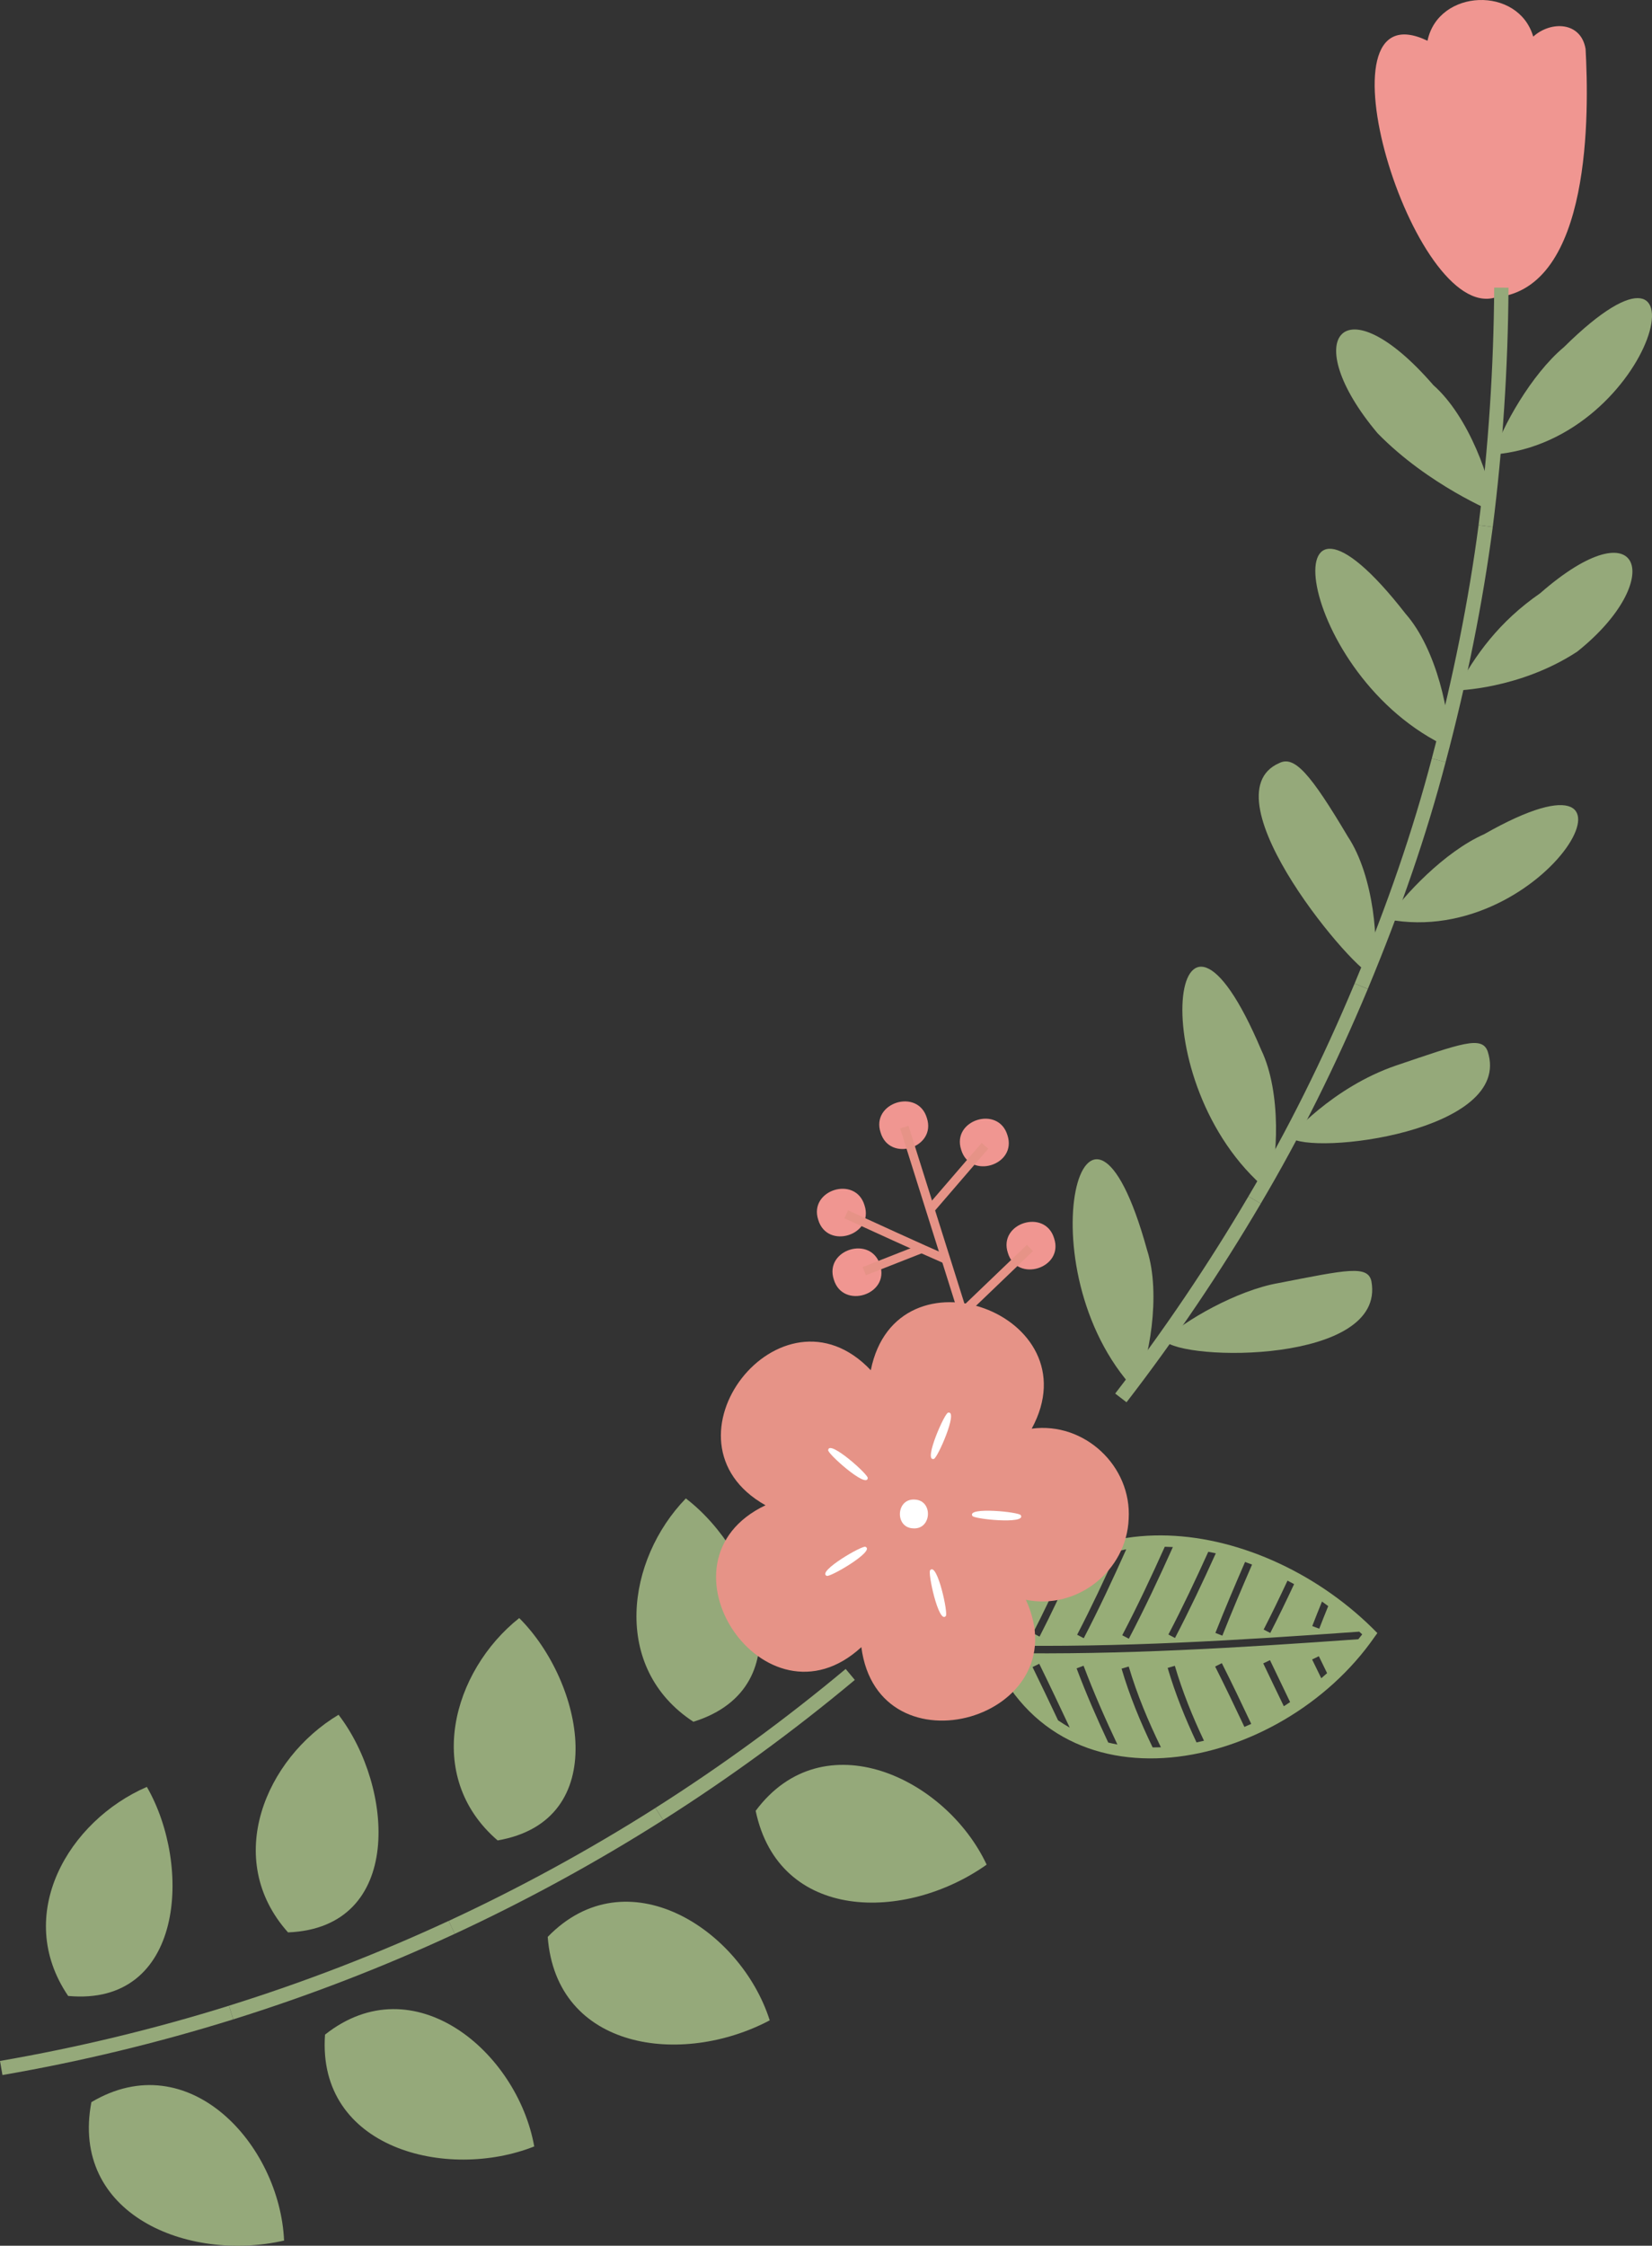   <svg xmlns="http://www.w3.org/2000/svg" x="0px" y="0px" viewBox="0 0 53.926 73.288" style="vertical-align: middle; max-width: 100%; width: 100%;" width="100%">
   <rect x="0" y="0" width="53.926" height="73.288" fill="#333333" stroke="none"/>
   <g>
    <g>
     <path d="M51.758,1.599c-0.149-0.895-1.132-0.926-1.709-0.404c-0.484-1.665-3.099-1.563-3.451,0.135    c-3.825-1.832-0.478,9.22,2.225,8.374C51.973,9.419,51.869,3.597,51.758,1.599z" fill="rgb(240, 150, 145)">
     </path>
    </g>
    <g>
     <g>
      <g>
       <path d="M2.225,65.136c-1.802-2.655,0.017-5.718,2.569-6.822C6.272,60.873,6.014,65.488,2.225,65.136z" fill="rgb(149, 169, 122)">
       </path>
      </g>
      <g>
       <path d="M2.983,68.602c-0.694,3.649,3.132,5.236,6.29,4.517C9.133,69.982,6.16,66.712,2.983,68.602z" fill="rgb(149, 169, 122)">
       </path>
      </g>
      <g>
       <path d="M0.04,67.487c2.538-0.438,5.046-1.043,7.504-1.81" fill="rgb(149, 169, 122)">
       </path>
       <path d="M0.08,67.717L0,67.257c2.518-0.434,5.033-1.04,7.475-1.802L7.614,65.9      C5.153,66.668,2.618,67.279,0.08,67.717z" fill="rgb(149, 169, 122)">
       </path>
      </g>
     </g>
     <g>
      <g>
       <path d="M9.402,63.062c-2.137-2.391-0.733-5.676,1.649-7.102C12.852,58.303,13.204,62.909,9.402,63.062z" fill="rgb(149, 169, 122)">
       </path>
      </g>
      <g>
       <path d="M10.61,66.398c-0.271,3.727,3.988,4.775,6.829,3.649C16.887,66.957,13.508,64.104,10.61,66.398z" fill="rgb(149, 169, 122)">
       </path>
      </g>
      <g>
       <path d="M7.544,65.677c2.458-0.767,4.866-1.696,7.201-2.78" fill="rgb(149, 169, 122)">
       </path>
       <path d="M7.614,65.9l-0.139-0.446c2.444-0.764,4.858-1.695,7.173-2.769l0.197,0.423      C12.511,64.192,10.078,65.131,7.614,65.9z" fill="rgb(149, 169, 122)">
       </path>
      </g>
     </g>
     <g>
      <g>
       <path d="M16.244,60.061c-2.432-2.092-1.475-5.527,0.705-7.257C19.042,54.89,19.992,59.41,16.244,60.061z" fill="rgb(149, 169, 122)">
       </path>
      </g>
      <g>
       <path d="M17.879,63.209c0.282,3.704,4.387,4.237,7.247,2.723C24.175,62.942,20.452,60.554,17.879,63.209z" fill="rgb(149, 169, 122)">
       </path>
      </g>
      <g>
       <path d="M14.746,62.897c2.336-1.083,4.601-2.321,6.775-3.7" fill="rgb(149, 169, 122)">
       </path>
       <path d="M14.844,63.109l-0.196-0.423c2.318-1.075,4.588-2.315,6.747-3.685l0.25,0.394      C19.469,60.775,17.18,62.025,14.844,63.109z" fill="rgb(149, 169, 122)">
       </path>
      </g>
     </g>
     <g>
      <g>
       <path d="M22.634,56.188c-2.686-1.757-2.184-5.29-0.246-7.288C24.737,50.697,26.266,55.056,22.634,56.188z" fill="rgb(149, 169, 122)">
       </path>
      </g>
      <g>
       <path d="M24.667,59.095c0.763,3.634,4.899,3.627,7.54,1.756C30.874,58.011,26.873,56.128,24.667,59.095z" fill="rgb(149, 169, 122)">
       </path>
      </g>
      <g>
       <path d="M21.52,59.197c2.174-1.38,4.258-2.902,6.234-4.553" fill="rgb(149, 169, 122)">
       </path>
       <path d="M21.646,59.394L21.395,59c2.157-1.369,4.246-2.895,6.21-4.535l0.299,0.358      C25.925,56.476,23.82,58.015,21.646,59.394z" fill="rgb(149, 169, 122)">
       </path>
      </g>
     </g>
    </g>
    <g>
     <g>
      <g>
       <path d="M36.588,45.619c1.589-2.06,3.047-4.218,4.365-6.46" fill="rgb(149, 169, 122)">
       </path>
       <path d="M36.773,45.762l-0.37-0.285c1.576-2.042,3.038-4.207,4.349-6.435l0.403,0.236      C39.834,41.523,38.36,43.705,36.773,45.762z" fill="rgb(149, 169, 122)">
       </path>
      </g>
      <g>
       <path d="M37.444,40.794c0.47,1.453,0.057,3.68-0.394,4.57C33.353,41.396,35.442,33.541,37.444,40.794z" fill="rgb(149, 169, 122)">
       </path>
      </g>
      <g>
       <path d="M41.738,41.871c-1.357,0.235-3.09,1.234-3.746,1.867c0.615,0.703,7.255,0.768,6.776-1.917      C44.657,41.273,43.947,41.442,41.738,41.871z" fill="rgb(149, 169, 122)">
       </path>
      </g>
     </g>
     <g>
      <g>
       <path d="M40.953,39.16c1.327-2.237,2.477-4.577,3.481-6.975" fill="rgb(149, 169, 122)">
       </path>
       <path d="M41.154,39.279l-0.402-0.237c1.26-2.124,2.426-4.461,3.466-6.947l0.431,0.181      C43.6,34.78,42.424,37.137,41.154,39.279z" fill="rgb(149, 169, 122)">
       </path>
      </g>
      <g>
       <path d="M41.172,34.268c0.662,1.378,0.549,3.64,0.21,4.581C37.176,35.35,38.254,27.37,41.172,34.268z" fill="rgb(149, 169, 122)">
       </path>
      </g>
      <g>
       <path d="M45.575,34.771c-2.105,0.719-3.477,2.34-3.477,2.34c0.702,0.619,7.311-0.182,6.466-2.794      C48.38,33.788,47.702,34.051,45.575,34.771z" fill="rgb(149, 169, 122)">
       </path>
      </g>
     </g>
     <g>
      <g>
       <path d="M44.433,32.185c1-2.399,1.871-4.857,2.531-7.373" fill="rgb(149, 169, 122)">
       </path>
       <path d="M44.649,32.274l-0.431-0.179c1.08-2.592,1.904-4.995,2.52-7.343l0.451,0.119      C46.569,27.24,45.737,29.662,44.649,32.274z" fill="rgb(149, 169, 122)">
       </path>
      </g>
      <g>
       <path d="M44,27.306c0.85,1.282,1.032,3.543,0.822,4.515c-0.463,0.083-5.521-5.85-3.063-6.919      C42.251,24.654,42.765,25.227,44,27.306z" fill="rgb(149, 169, 122)">
       </path>
      </g>
      <g>
       <path d="M48.444,27.225c-1.292,0.57-2.647,2.014-3.147,2.777C50.517,31.003,54.554,23.748,48.444,27.225z" fill="rgb(149, 169, 122)">
       </path>
      </g>
     </g>
     <g>
      <g>
       <path d="M46.964,24.811c0.667-2.513,1.194-5.065,1.533-7.644" fill="rgb(149, 169, 122)">
       </path>
       <path d="M47.189,24.872l-0.451-0.12c0.692-2.607,1.206-5.169,1.527-7.614l0.463,0.06      C48.404,19.663,47.887,22.245,47.189,24.872z" fill="rgb(149, 169, 122)">
       </path>
      </g>
      <g>
       <path d="M45.884,20.032c1.024,1.162,1.474,3.371,1.422,4.368C42.263,22.098,41.313,14.154,45.884,20.032z" fill="rgb(149, 169, 122)">
       </path>
      </g>
      <g>
       <path d="M50.273,19.362c-1.333,0.923-2.114,2.001-2.743,3.171c0,0,2.068-0.033,3.953-1.266      C54.413,18.93,53.606,16.448,50.273,19.362z" fill="rgb(149, 169, 122)">
       </path>
      </g>
     </g>
     <g>
      <g>
       <path d="M48.496,17.167c0.327-2.58,0.495-5.179,0.512-7.78" fill="rgb(149, 169, 122)">
       </path>
       <path d="M48.728,17.197l-0.464-0.059c0.322-2.536,0.494-5.143,0.511-7.752l0.467,0.003      C49.225,12.017,49.052,14.643,48.728,17.197z" fill="rgb(149, 169, 122)">
       </path>
      </g>
      <g>
       <path d="M46.791,12.571c1.157,1.018,1.909,3.147,1.982,4.143c0,0-2.145-0.876-3.804-2.574      C42.349,11.029,43.846,9.169,46.791,12.571z" fill="rgb(149, 169, 122)">
       </path>
      </g>
      <g>
       <path d="M51.049,11.33c-1.064,0.888-2.032,2.629-2.295,3.503C54.059,14.406,56.043,6.395,51.049,11.33z" fill="rgb(149, 169, 122)">
       </path>
      </g>
     </g>
    </g>
    <g>
     <path d="M44.867,53.424l0.094-0.13c-3.697-3.798-10.307-4.823-12.722,0.395    C34.414,59.399,41.801,57.84,44.867,53.424z M43.32,54.602c-0.062,0.057-0.127,0.111-0.19,0.166    c-0.099-0.203-0.198-0.404-0.299-0.613l0.22-0.106C43.142,54.237,43.231,54.419,43.32,54.602z M39.666,54.386l0.218-0.11    c0.329,0.652,0.647,1.317,0.96,1.982c-0.074,0.034-0.149,0.066-0.223,0.098C40.309,55.696,39.993,55.034,39.666,54.386z     M39.301,56.807c-0.081,0.02-0.162,0.038-0.243,0.055c-0.37-0.785-0.696-1.591-0.942-2.431l0.234-0.069    C38.598,55.205,38.926,56.016,39.301,56.807z M41.236,54.283l0.22-0.105c0.223,0.469,0.441,0.923,0.657,1.368    c-0.068,0.045-0.136,0.093-0.205,0.136C41.688,55.227,41.464,54.763,41.236,54.283z M33.705,54.403l0.219-0.107    c0.342,0.696,0.67,1.392,0.995,2.083c-0.128-0.071-0.255-0.151-0.381-0.238C34.264,55.563,33.99,54.983,33.705,54.403z     M35.143,54.446l0.228-0.086c0.335,0.887,0.71,1.739,1.104,2.571c-0.098-0.018-0.198-0.04-0.299-0.064    C35.808,56.082,35.457,55.28,35.143,54.446z M36.611,54.455l0.234-0.069c0.269,0.909,0.635,1.783,1.05,2.634    c-0.09,0.005-0.18,0.004-0.27,0.005C37.225,56.196,36.873,55.343,36.611,54.455z M36.73,50.567    c0.011-0.002,0.022-0.003,0.033-0.004c-0.437,0.975-0.891,1.947-1.386,2.898l-0.216-0.113c0.464-0.892,0.891-1.804,1.304-2.719    C36.554,50.61,36.639,50.583,36.73,50.567z M38.022,50.477c0.088,0.002,0.175,0.005,0.264,0.01    c-0.451,1.006-0.922,2.008-1.437,2.991l-0.216-0.113C37.13,52.416,37.585,51.448,38.022,50.477z M33.934,53.409l-0.217-0.111    c0.321-0.623,0.622-1.26,0.917-1.9c0.121-0.08,0.244-0.157,0.371-0.227C34.663,51.925,34.312,52.676,33.934,53.409z M38.14,53.341    c0.464-0.886,0.89-1.791,1.302-2.7c0.082,0.017,0.163,0.031,0.245,0.05c-0.421,0.929-0.857,1.855-1.332,2.763L38.14,53.341z     M39.674,53.289c0.31-0.784,0.637-1.553,0.968-2.316c0.076,0.027,0.152,0.057,0.229,0.085c-0.332,0.765-0.659,1.535-0.97,2.32    L39.674,53.289z M41.249,53.179c0.272-0.528,0.528-1.061,0.779-1.597c0.072,0.038,0.144,0.075,0.215,0.115    c-0.25,0.534-0.507,1.066-0.778,1.593L41.249,53.179z M43.064,53.151l-0.228-0.086c0.101-0.268,0.211-0.534,0.318-0.8    c0.069,0.048,0.135,0.099,0.203,0.149C43.259,52.659,43.157,52.904,43.064,53.151z M32.649,53.702    c0.001-0.001,0.001-0.002,0.002-0.004c3.883,0.072,7.748-0.167,11.719-0.45c0.032,0.03,0.065,0.058,0.097,0.088    c-0.041,0.054-0.085,0.105-0.127,0.159c-3.922,0.28-7.742,0.515-11.581,0.45C32.722,53.864,32.683,53.786,32.649,53.702z" fill="rgb(151,173,119)">
     </path>
    </g>
    <g>
     <g>
      <path d="M30.255,36.483c0.323,0.975-1.216,1.459-1.51,0.475C28.423,35.983,29.961,35.499,30.255,36.483z" fill="rgb(240, 150, 145)">
      </path>
     </g>
     <g>
      <path d="M32.886,37.047c0.323,0.975-1.216,1.459-1.51,0.475C31.054,36.547,32.592,36.063,32.886,37.047z" fill="rgb(240, 150, 145)">
      </path>
     </g>
     <g>
      <path d="M34.41,40.413c0.323,0.975-1.216,1.459-1.51,0.475C32.577,39.913,34.116,39.429,34.41,40.413z" fill="rgb(240, 150, 145)">
      </path>
     </g>
     <g>
      <path d="M28.728,41.281c0.323,0.975-1.216,1.459-1.51,0.475C26.896,40.781,28.434,40.297,28.728,41.281z" fill="rgb(240, 150, 145)">
      </path>
     </g>
     <g>
      <path d="M28.22,39.334c0.323,0.975-1.216,1.459-1.51,0.475C26.388,38.834,27.926,38.35,28.22,39.334z" fill="rgb(240, 150, 145)">
      </path>
     </g>
     <g>
      <polygon points="31.562,43.747 29.383,36.824 29.655,36.738 31.834,43.661" fill="rgb(230,147,135)">
      </polygon>
     </g>
     <g>
      <rect x="29.886" y="38.274" transform="matrix(0.653 -0.758 0.758 0.653 -18.255 37.015)" width="2.712" height="0.287" fill="rgb(230,147,135)">
      </rect>
     </g>
     <g>
      <path d="M30.822,41.231c-0.712-0.307-2.64-1.189-3.26-1.473l0.12-0.26     c0.618,0.285,2.544,1.165,3.253,1.472L30.822,41.231z" fill="rgb(230,147,135)">
      </path>
     </g>
     <g>
      <polygon points="31.523,42.936 31.325,42.729 33.521,40.624 33.719,40.83" fill="rgb(230,147,135)">
      </polygon>
     </g>
     <g>
      <rect x="28.132" y="40.961" transform="matrix(0.931 -0.366 0.366 0.931 -13.023 13.512)" width="1.987" height="0.287" fill="rgb(230,147,135)">
      </rect>
     </g>
    </g>
    <g>
     <g>
      <path d="M36.843,49.57c0.103-1.729-1.448-3.176-3.165-2.947c2.038-3.744-4.415-6.085-5.253-1.907     c-2.931-3.095-7.151,2.319-3.437,4.407c-3.849,1.831-0.004,7.518,3.129,4.63c0.552,4.227,7.149,2.327,5.371-1.545     C35.155,52.545,36.773,51.268,36.843,49.57z" fill="rgb(230,147,135)">
      </path>
     </g>
     <g>
      <g>
       <path d="M29.81,49.877c-0.61-0.021-0.563-0.979,0.047-0.94C30.466,48.959,30.419,49.917,29.81,49.877z" fill="rgb(255, 255, 255)">
       </path>
      </g>
      <g>
       <path d="M30.478,47.612c-0.344,0.079,0.371-1.533,0.474-1.511C31.296,46.022,30.582,47.634,30.478,47.612      z" fill="rgb(255, 255, 255)">
       </path>
      </g>
      <g>
       <path d="M28.325,48.239c-0.031,0.351-1.343-0.827-1.29-0.918C27.065,46.97,28.377,48.147,28.325,48.239z" fill="rgb(255, 255, 255)">
       </path>
      </g>
      <g>
       <path d="M28.255,50.481c0.324,0.138-1.201,1.022-1.272,0.943C26.659,51.286,28.185,50.402,28.255,50.481z" fill="rgb(255, 255, 255)">
       </path>
      </g>
      <g>
       <path d="M30.366,51.24c0.231-0.266,0.601,1.458,0.504,1.501C30.639,53.007,30.27,51.283,30.366,51.24z" fill="rgb(255, 255, 255)">
       </path>
      </g>
      <g>
       <path d="M31.74,49.467c-0.181-0.302,1.572-0.121,1.583-0.016C33.505,49.753,31.751,49.571,31.74,49.467z" fill="rgb(255, 255, 255)">
       </path>
      </g>
     </g>
    </g>
   </g>
  </svg>

